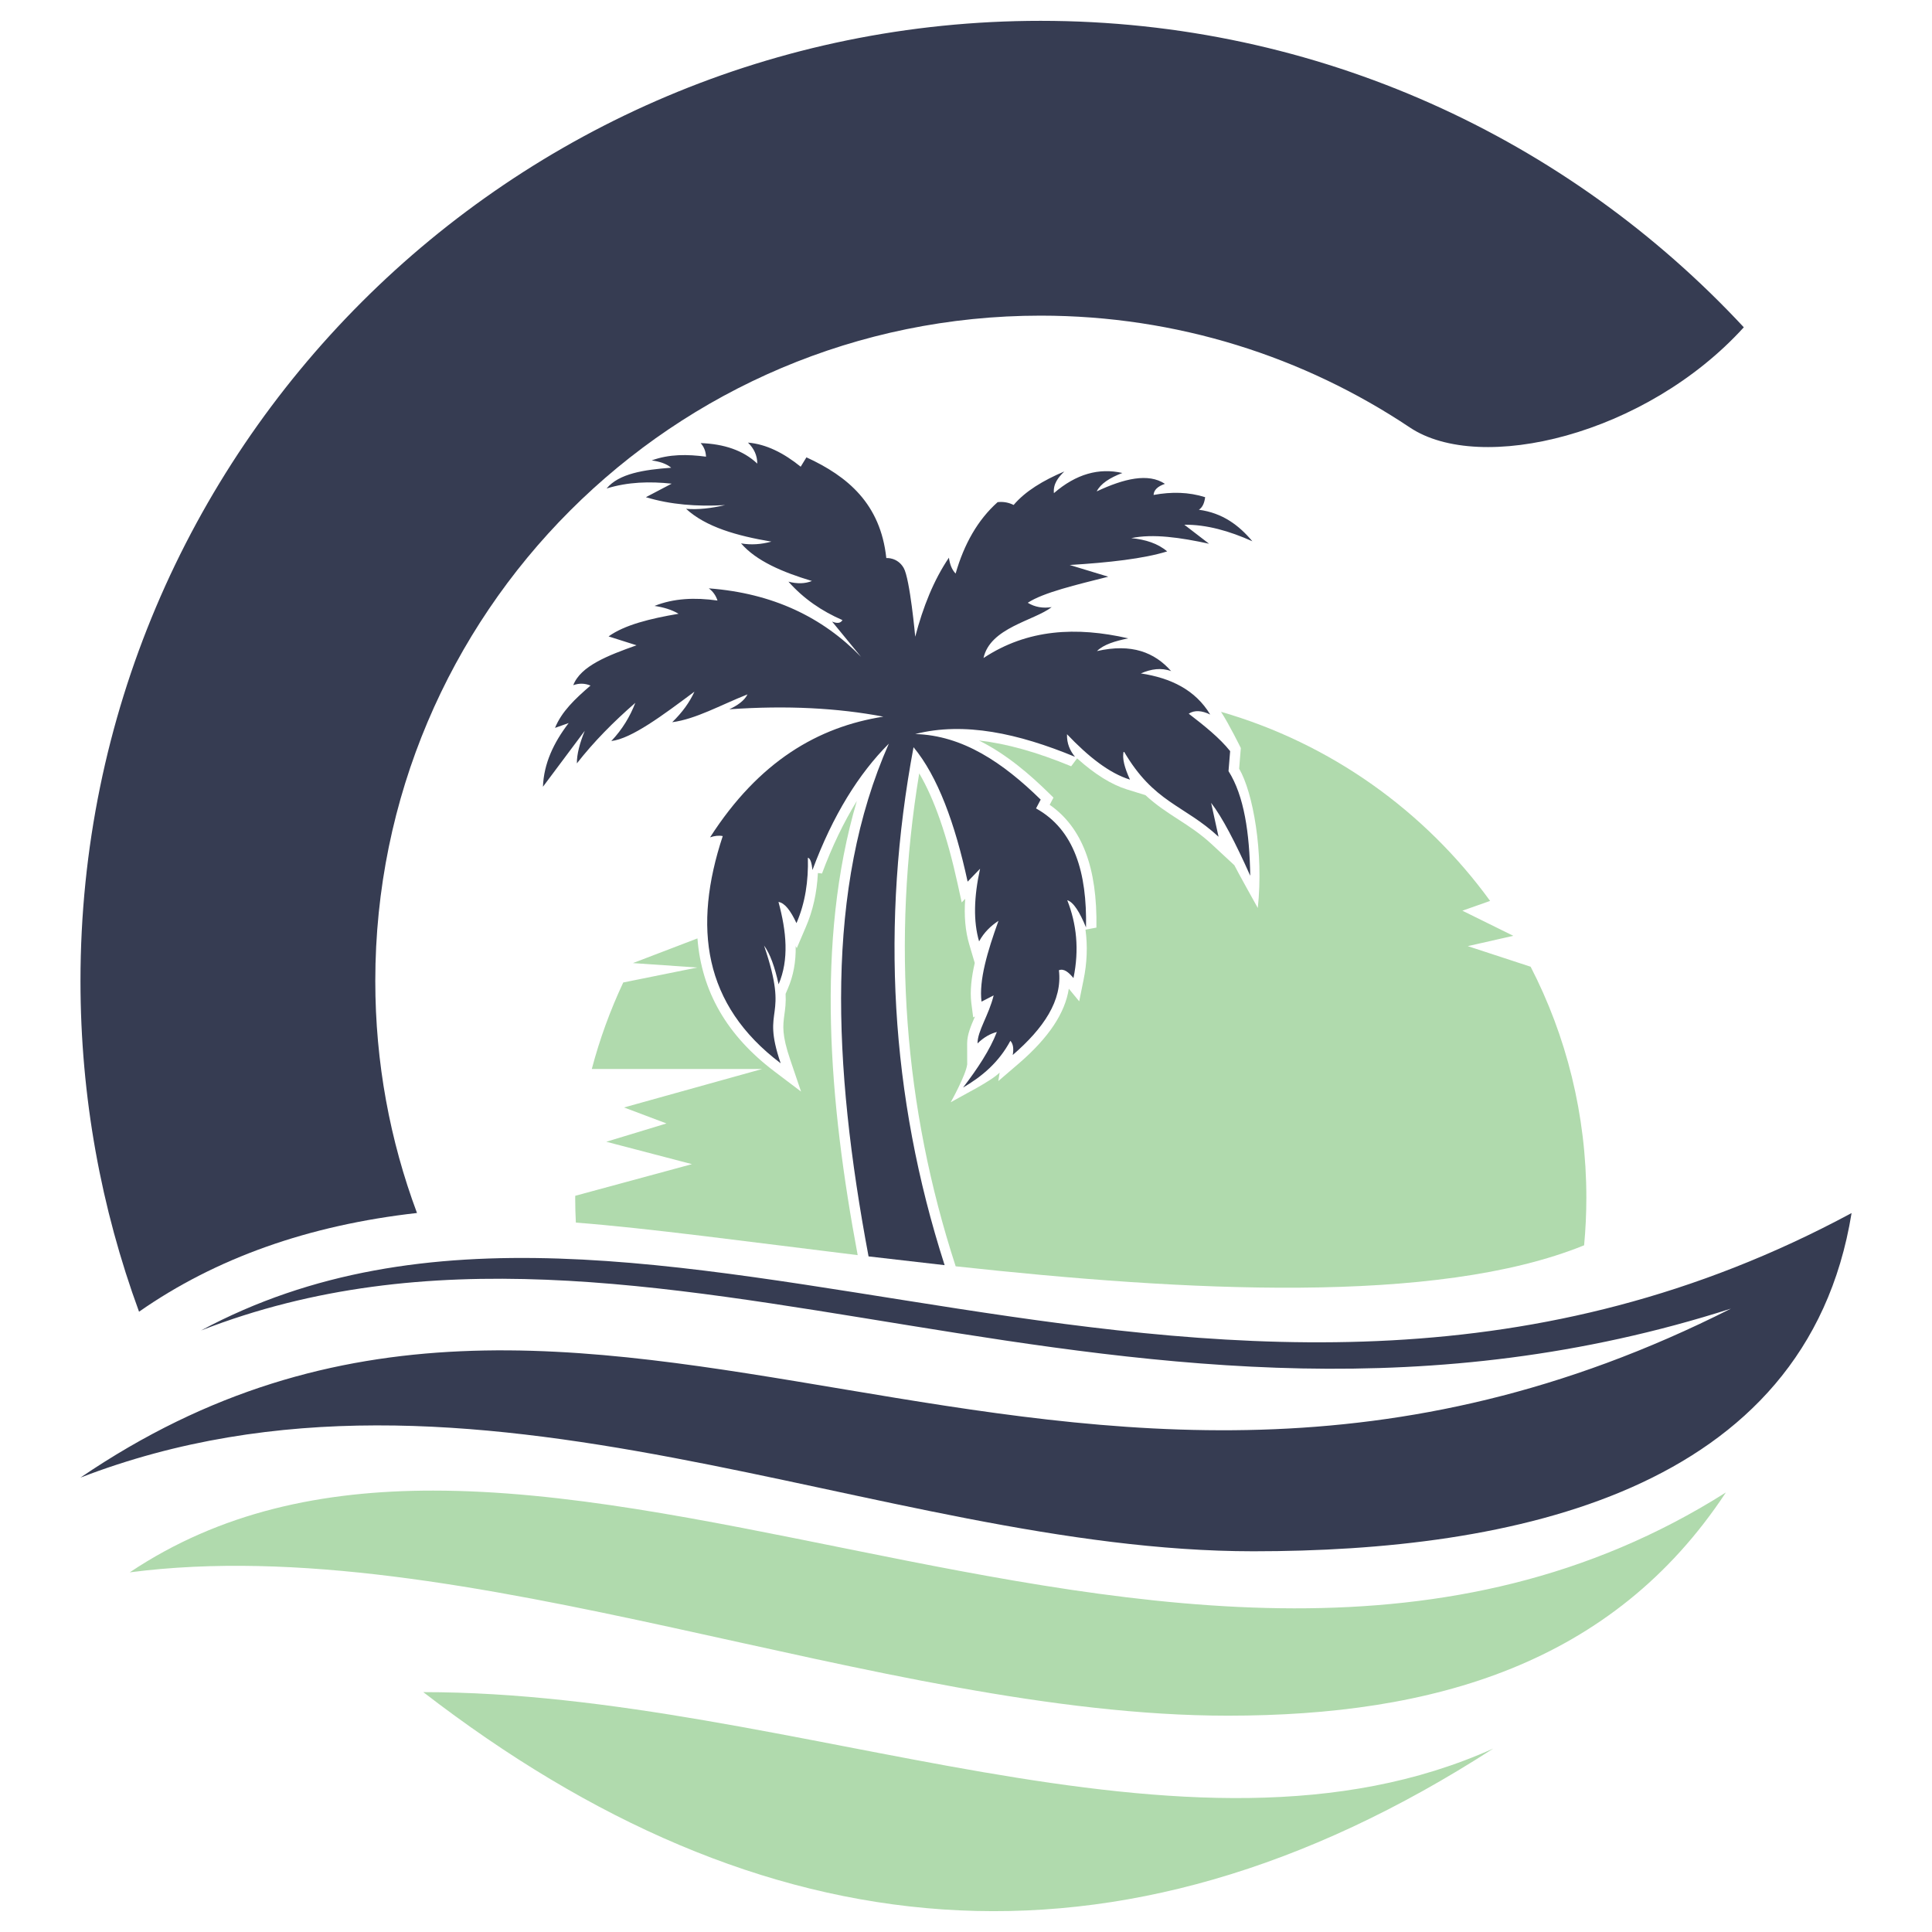 <?xml version="1.0" encoding="utf-8"?>
<!-- Generator: Adobe Illustrator 16.0.0, SVG Export Plug-In . SVG Version: 6.00 Build 0)  -->
<!DOCTYPE svg PUBLIC "-//W3C//DTD SVG 1.1//EN" "http://www.w3.org/Graphics/SVG/1.1/DTD/svg11.dtd">
<svg version="1.1" id="Calque_1" xmlns="http://www.w3.org/2000/svg" xmlns:xlink="http://www.w3.org/1999/xlink" x="0px" y="0px"
	 width="32px" height="32px" viewBox="0 0 32 32" enable-background="new 0 0 32 32" xml:space="preserve">
<g>
	<path fill="#363C52" d="M3.329,22.037c7.393-3.97,16.938,3.656,27.339-1.945c-0.752,4.642-5.654,5.602-9.909,5.602
		c-6.191,0-12.941-3.722-19.427-1.22c8.533-5.809,16.159,2.854,27.338-2.799C18.71,24.863,10.828,19.116,3.329,22.037"/>
	<path fill="#363C52" d="M23.351,7.08c1.165,0.779,3.905,0.131,5.532-1.659c-2.904-3.122-7.047-5.076-11.647-5.076
		c-8.783,0-15.903,7.12-15.903,15.902c0,1.925,0.343,3.771,0.97,5.479c1.274-0.89,2.81-1.433,4.603-1.635v-0.002
		C6.46,18.894,6.216,17.6,6.216,16.248c0-6.085,4.934-11.02,11.02-11.02C19.498,5.228,21.601,5.911,23.351,7.08"/>
	<path fill="#B0DAAD" d="M2.149,26.043c5.521-0.718,12.416,2.374,18.188,2.374c3.405,0,6.373-0.852,8.249-3.697
		c-4.562,2.887-9.682,1.916-14.499,0.944c-2.417-0.487-4.758-0.975-6.913-0.975C5.344,24.688,3.646,25.041,2.149,26.043"/>
	<path fill="#B0DAAD" d="M24.734,28.961c-5.079,2.288-11.555-0.934-17.723-0.934C12.59,32.333,18.468,33.007,24.734,28.961"/>
	<g>
		<path fill="#363C52" d="M9.685,12.105c-0.082,0.202-0.132,0.387-0.13,0.539c0.28-0.359,0.608-0.69,0.968-1.003
			c-0.087,0.224-0.212,0.437-0.398,0.633c0.335-0.039,0.856-0.429,1.377-0.818c-0.08,0.175-0.2,0.343-0.368,0.506
			c0.393-0.052,0.795-0.282,1.247-0.461c-0.053,0.106-0.165,0.182-0.301,0.247c0.954-0.067,1.799-0.021,2.551,0.122
			c-1.08,0.169-2.062,0.74-2.87,1.999c0.073-0.025,0.144-0.034,0.21-0.021c-0.498,1.506-0.323,2.795,0.959,3.763
			c-0.332-0.977,0.158-0.676-0.275-1.95c0.099,0.133,0.178,0.354,0.241,0.642c0.175-0.408,0.131-0.874-0.002-1.364
			c0.102,0.015,0.2,0.141,0.298,0.351c0.146-0.336,0.199-0.7,0.189-1.084c0.043,0.012,0.064,0.091,0.076,0.204
			c0.337-0.907,0.768-1.596,1.265-2.093c-1.056,2.389-0.934,5.308-0.336,8.493c0.412,0.048,0.833,0.097,1.26,0.145
			c-0.905-2.813-1.059-5.673-0.515-8.579c0.399,0.481,0.686,1.257,0.896,2.227l0.206-0.214c-0.103,0.469-0.113,0.874-0.016,1.203
			c0.082-0.15,0.194-0.257,0.321-0.34c-0.183,0.506-0.325,0.985-0.281,1.338l0.201-0.103c-0.082,0.333-0.268,0.588-0.267,0.795
			c0.107-0.104,0.214-0.162,0.32-0.189c-0.114,0.296-0.319,0.606-0.559,0.92c0.313-0.183,0.591-0.416,0.783-0.774
			c0.048,0.052,0.057,0.134,0.039,0.235c0.511-0.442,0.825-0.902,0.765-1.404c0.084-0.033,0.163,0.036,0.241,0.13
			c0.098-0.474,0.051-0.9-0.103-1.29c0.105,0.032,0.208,0.201,0.311,0.451c0.017-0.902-0.19-1.617-0.828-1.971l0.077-0.146
			c-0.624-0.611-1.291-1.064-2.078-1.086c0.813-0.207,1.709-0.01,2.646,0.377c-0.083-0.102-0.137-0.221-0.132-0.374
			c0.351,0.369,0.699,0.646,1.043,0.752c-0.088-0.192-0.135-0.357-0.103-0.471c0.499,0.857,0.996,0.886,1.57,1.417
			c-0.066-0.304-0.103-0.465-0.123-0.561c0.182,0.234,0.401,0.654,0.648,1.207c-0.012-0.706-0.1-1.322-0.36-1.733l0.027-0.331
			c-0.176-0.221-0.428-0.421-0.686-0.62c0.097-0.063,0.218-0.053,0.356,0.014c-0.245-0.407-0.65-0.605-1.149-0.681
			c0.17-0.074,0.338-0.099,0.502-0.038c-0.273-0.31-0.653-0.463-1.229-0.332c0.112-0.111,0.305-0.167,0.518-0.211
			c-0.856-0.196-1.668-0.156-2.397,0.326c0.11-0.504,0.834-0.616,1.129-0.843c-0.146,0.022-0.278,0-0.396-0.072
			c0.256-0.17,0.809-0.299,1.333-0.432l-0.638-0.194c0.65-0.04,1.224-0.104,1.614-0.225C19.177,9,18.971,8.936,18.737,8.913
			c0.362-0.076,0.814-0.01,1.289,0.093l-0.41-0.315c0.368-0.004,0.745,0.103,1.127,0.274c-0.223-0.266-0.494-0.469-0.886-0.522
			c0.063-0.04,0.092-0.116,0.104-0.208c-0.271-0.086-0.557-0.092-0.854-0.037c0.004-0.079,0.063-0.141,0.188-0.184
			c-0.275-0.183-0.677-0.088-1.13,0.125c0.063-0.127,0.216-0.226,0.425-0.305c-0.387-0.088-0.765,0.015-1.134,0.334
			c-0.015-0.152,0.07-0.259,0.172-0.359c-0.351,0.149-0.646,0.327-0.839,0.555c-0.08-0.04-0.167-0.058-0.265-0.047
			c-0.33,0.294-0.556,0.696-0.696,1.183c-0.064-0.066-0.097-0.158-0.111-0.263c-0.252,0.372-0.429,0.816-0.558,1.309
			c0,0-0.087-0.958-0.191-1.139c-0.104-0.18-0.288-0.164-0.288-0.164c-0.096-0.898-0.639-1.354-1.323-1.668l-0.095,0.155
			c-0.281-0.227-0.571-0.374-0.873-0.399c0.1,0.098,0.154,0.213,0.154,0.348c-0.233-0.221-0.553-0.326-0.938-0.34
			c0.059,0.066,0.085,0.142,0.089,0.225c-0.309-0.041-0.611-0.044-0.9,0.062c0.129,0.018,0.241,0.052,0.323,0.121
			c-0.449,0.033-0.866,0.096-1.07,0.344c0.356-0.11,0.717-0.119,1.078-0.08l-0.427,0.224c0.405,0.123,0.846,0.158,1.312,0.131
			c-0.229,0.053-0.447,0.078-0.646,0.062c0.328,0.301,0.841,0.447,1.413,0.543C12.606,9.017,12.439,9.029,12.274,9
			c0.253,0.292,0.685,0.476,1.174,0.623c-0.114,0.046-0.244,0.049-0.389,0.011c0.253,0.285,0.555,0.489,0.895,0.637
			c-0.035,0.058-0.097,0.055-0.172,0.024l0.479,0.584c-0.635-0.654-1.459-1.054-2.521-1.134c0.076,0.056,0.119,0.126,0.144,0.202
			c-0.376-0.054-0.728-0.037-1.043,0.089c0.148,0.022,0.285,0.062,0.398,0.13c-0.471,0.08-0.894,0.184-1.159,0.375l0.463,0.147
			c-0.473,0.168-0.927,0.343-1.048,0.661c0.093-0.034,0.188-0.034,0.286,0.006c-0.262,0.225-0.479,0.433-0.588,0.701l0.226-0.08
			c-0.25,0.326-0.412,0.672-0.426,1.055L9.685,12.105z"/>
	</g>
	<path fill="#B0DAAD" d="M13.615,14.468l-0.068-0.008c-0.017,0.33-0.083,0.625-0.201,0.897l-0.149,0.348l-0.018-0.036
		c0.005,0.261-0.038,0.491-0.128,0.701l-0.039,0.091c0.008,0.146-0.007,0.25-0.021,0.351c-0.023,0.175-0.044,0.327,0.099,0.744
		l0.178,0.524l-0.44-0.333c-0.785-0.593-1.207-1.321-1.276-2.204l-1.067,0.408c0,0,0,0,0,0.001l1.065,0.073l-1.227,0.248
		c-0.215,0.458-0.39,0.936-0.521,1.433h2.821l-2.287,0.637l0.703,0.265l-0.997,0.303l1.419,0.371l-1.933,0.524
		c-0.001,0.012-0.001,0.023-0.001,0.034c0,0.138,0.004,0.275,0.011,0.41c1.187,0.091,2.836,0.315,4.668,0.539
		c-0.474-2.529-0.701-5.196-0.014-7.522C13.975,13.618,13.782,14.02,13.615,14.468 M20.552,12.39l-0.028,0.342
		c0.23,0.392,0.408,1.387,0.309,2.307c0,0-0.352-0.631-0.388-0.708l-0.374-0.347c-0.192-0.178-0.38-0.299-0.561-0.416
		c-0.177-0.115-0.358-0.231-0.538-0.398l-0.304-0.094c-0.26-0.081-0.532-0.25-0.828-0.515l-0.098,0.131
		c-0.571-0.236-1.075-0.377-1.527-0.427c0.467,0.233,0.853,0.574,1.143,0.857l0.091,0.089l-0.063,0.119
		c0.537,0.374,0.791,1.042,0.774,2.034l-0.181,0.034c0.037,0.272,0.026,0.552-0.033,0.837l-0.071,0.35l-0.172-0.209
		c-0.062,0.402-0.331,0.807-0.815,1.227l-0.353,0.303l0.022-0.141c-0.143,0.145-0.605,0.373-0.81,0.492c0,0,0.252-0.45,0.273-0.628
		l-0.001-0.347c0-0.146,0.063-0.292,0.13-0.446l-0.03,0.016l-0.031-0.241c-0.024-0.198,0.002-0.423,0.057-0.661l-0.092-0.311
		c-0.064-0.218-0.087-0.469-0.066-0.752l-0.058,0.06l-0.068-0.31c-0.174-0.793-0.383-1.397-0.636-1.828
		c-0.458,2.787-0.255,5.526,0.604,8.165c3.776,0.411,7.955,0.649,10.409-0.348c0.024-0.258,0.037-0.521,0.037-0.787
		c0-1.379-0.332-2.68-0.923-3.827l-1.041-0.341l0.754-0.171l0,0l-0.843-0.416l0.459-0.162c-1.082-1.49-2.643-2.609-4.457-3.132
		C20.358,11.995,20.552,12.39,20.552,12.39"/>
</g>
</svg>
